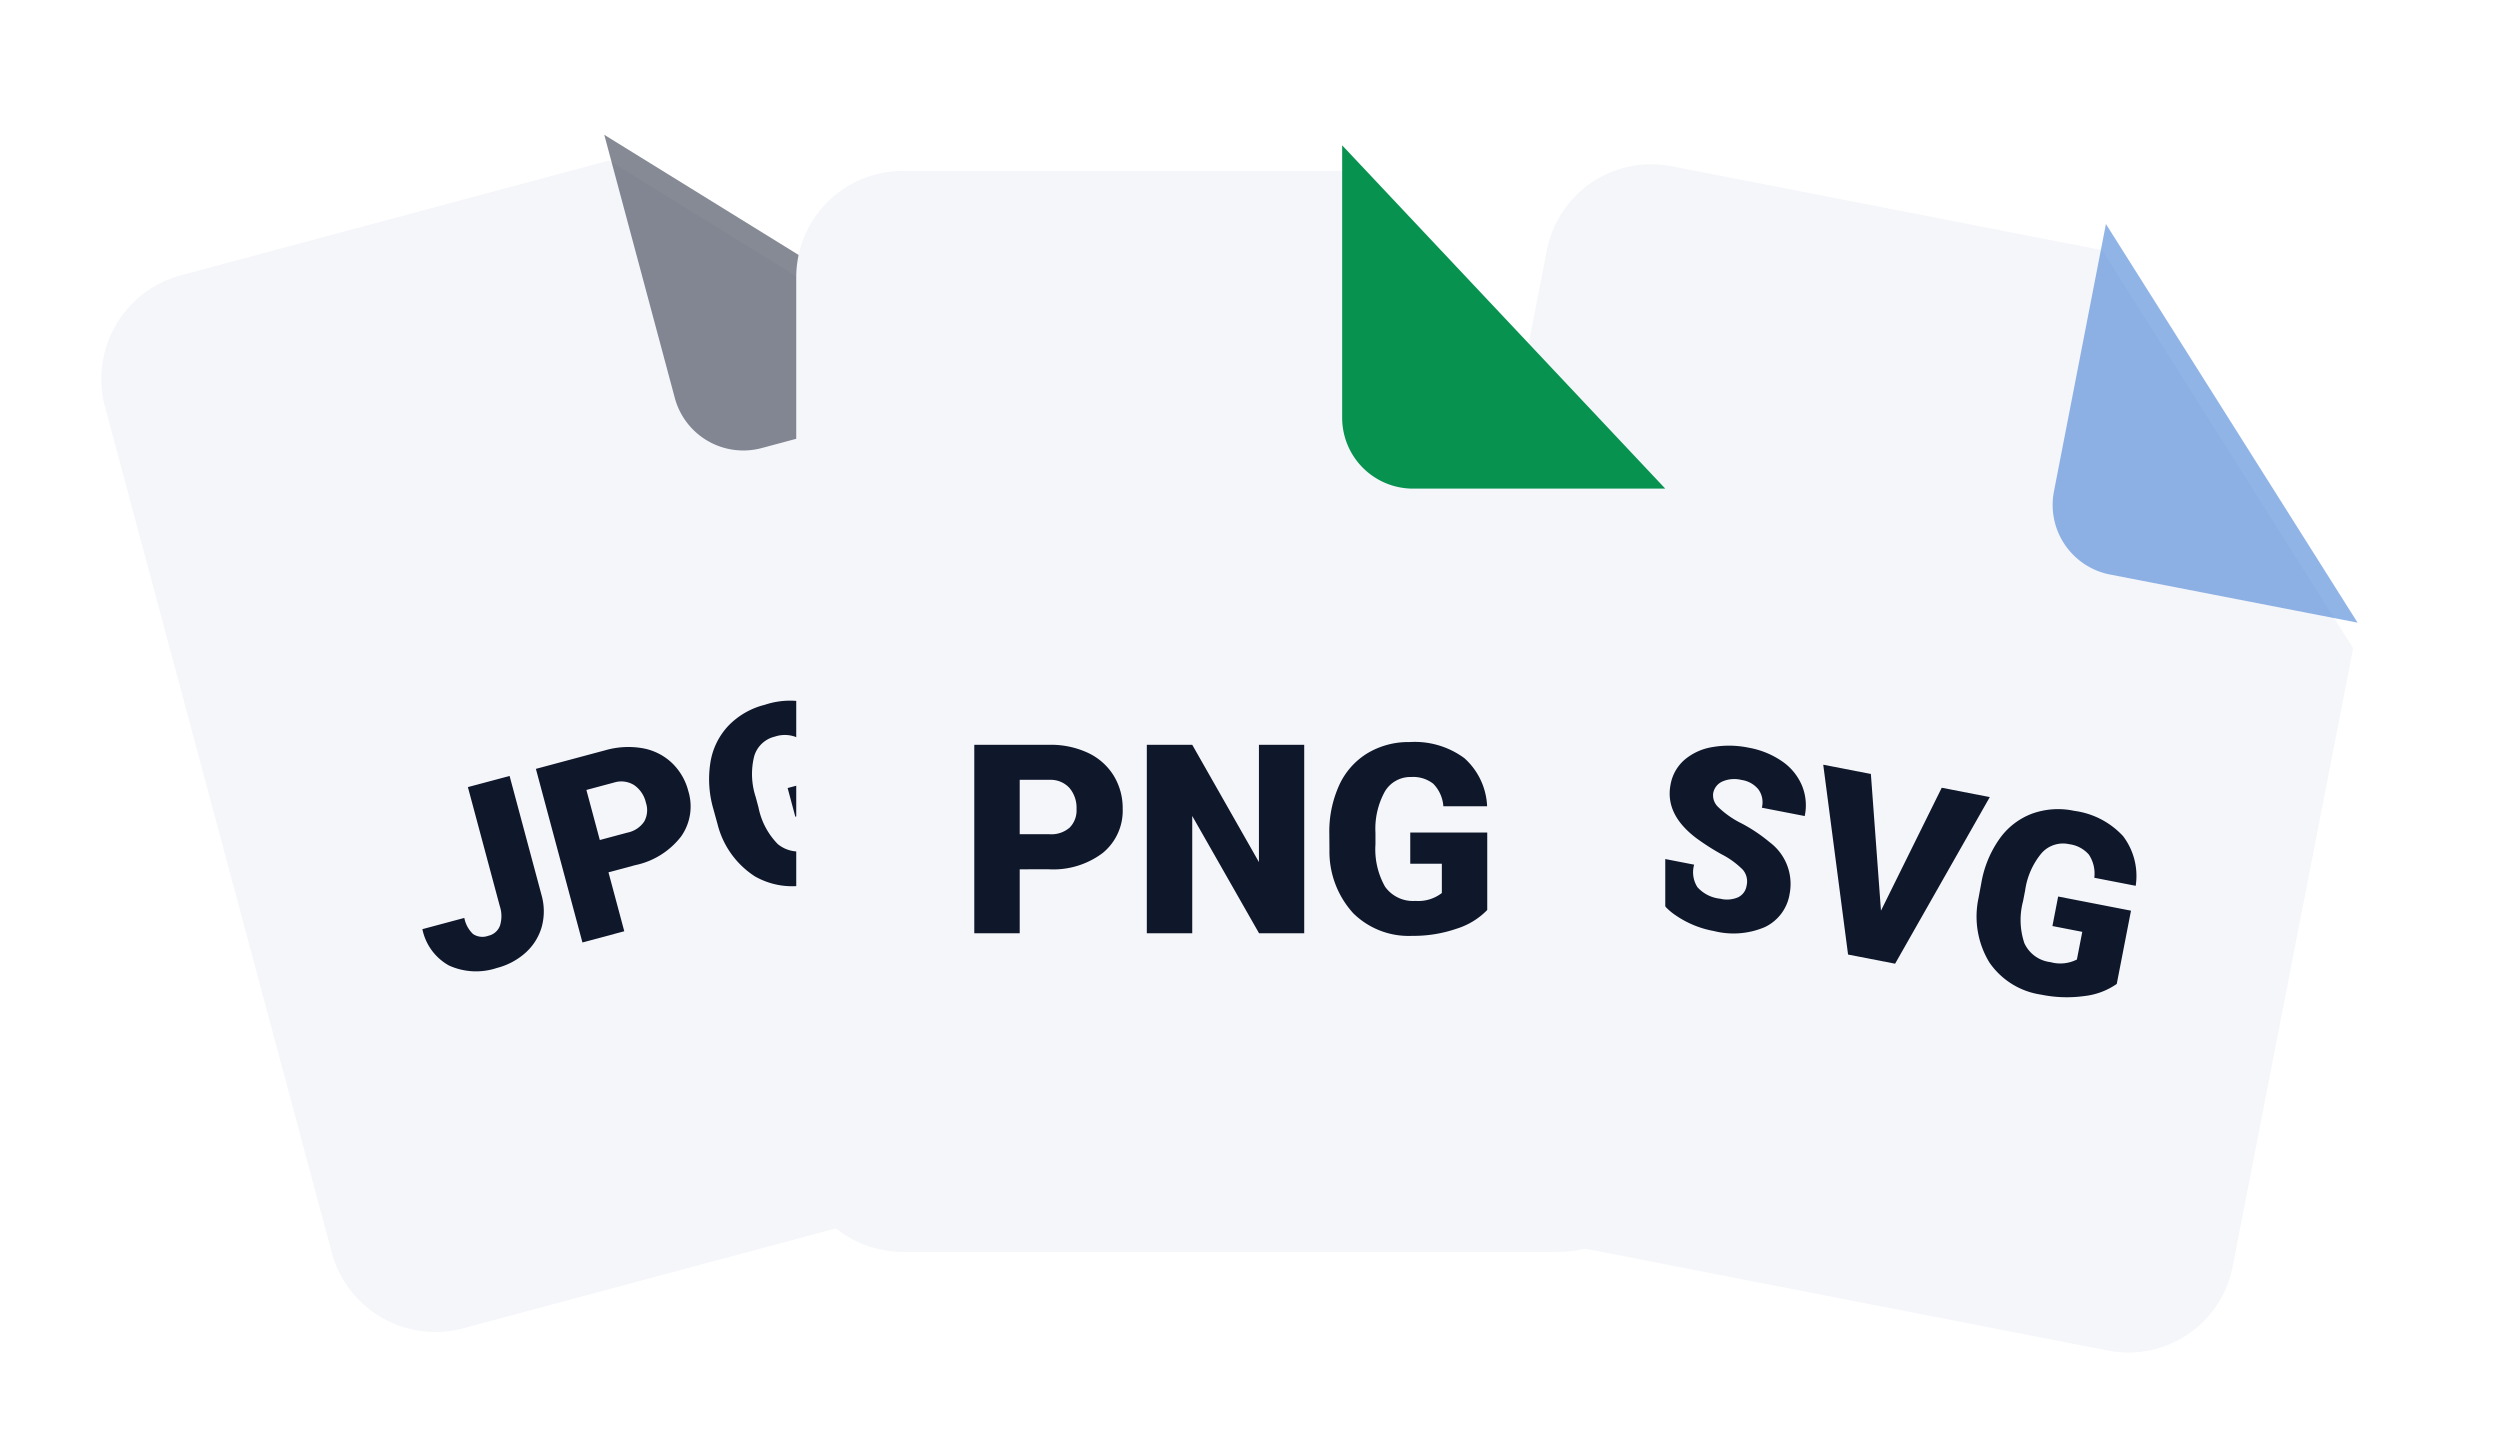 <svg xmlns="http://www.w3.org/2000/svg" xmlns:xlink="http://www.w3.org/1999/xlink" width="292.584" height="169.601" viewBox="0 0 292.584 169.601">
  <defs>
    <filter id="Path_8301" x="0" y="0" width="148.979" height="166.508" filterUnits="userSpaceOnUse">
      <feOffset dy="3" input="SourceAlpha"/>
      <feGaussianBlur stdDeviation="3" result="blur"/>
      <feFlood flood-opacity="0.161"/>
      <feComposite operator="in" in2="blur"/>
      <feComposite in="SourceGraphic"/>
    </filter>
    <filter id="Path_8311" x="150.61" y="8.024" width="141.974" height="161.578" filterUnits="userSpaceOnUse">
      <feOffset dy="3" input="SourceAlpha"/>
      <feGaussianBlur stdDeviation="3" result="blur-2"/>
      <feFlood flood-opacity="0.161"/>
      <feComposite operator="in" in2="blur-2"/>
      <feComposite in="SourceGraphic"/>
    </filter>
    <filter id="Path_8306" x="84.187" y="11.007" width="119.705" height="144.495" filterUnits="userSpaceOnUse">
      <feOffset dy="3" input="SourceAlpha"/>
      <feGaussianBlur stdDeviation="3" result="blur-3"/>
      <feFlood flood-opacity="0.161"/>
      <feComposite operator="in" in2="blur-3"/>
      <feComposite in="SourceGraphic"/>
    </filter>
  </defs>
  <g id="upload-card-icons" transform="translate(9 6)">
    <g id="Layer_4" transform="matrix(0.966, -0.259, 0.259, 0.966, 0, 26.323)">
      <g id="Group_3646" data-name="Group 3646" transform="translate(0 0)">
        <g transform="matrix(0.97, 0.26, -0.26, 0.97, -0.33, -33.55)" filter="url(#Path_8301)">
          <path id="Path_8301-2" data-name="Path 8301" d="M101.705,40.179v73.862A12.454,12.454,0,0,1,89.252,126.5h-76.8A12.454,12.454,0,0,1,0,114.041V12.454A12.455,12.455,0,0,1,12.454,0H63.891Z" transform="matrix(0.97, -0.26, 0.26, 0.97, 9, 32.32)" fill="#f5f6fa"/>
        </g>
        <path id="Path_8302" data-name="Path 8302" d="M37.814,40.179H8.3a8.3,8.3,0,0,1-8.3-8.3V0Z" transform="translate(63.891 0)" fill="#0f172a" opacity="0.5"/>
        <g id="Group_3645" data-name="Group 3645" transform="translate(19.261 69.292)">
          <path id="Path_8303" data-name="Path 8303" d="M9.441,0H14.5V14.429a6.93,6.93,0,0,1-.928,3.584,6.443,6.443,0,0,1-2.6,2.441,7.951,7.951,0,0,1-3.72.867A7.669,7.669,0,0,1,1.9,19.588,6.3,6.3,0,0,1,0,14.678H5.082a3.477,3.477,0,0,0,.5,2.091,1.983,1.983,0,0,0,1.672.654,1.872,1.872,0,0,0,1.623-.791,3.709,3.709,0,0,0,.571-2.2V0Z" transform="translate(0 0.304)" fill="#0f172a"/>
          <path id="Path_8304" data-name="Path 8304" d="M5.069,13.893v7.139H0V0H8.39a9.8,9.8,0,0,1,4.271.888,6.708,6.708,0,0,1,2.875,2.531,6.943,6.943,0,0,1,1.018,3.72,6.086,6.086,0,0,1-2.208,4.917A9.144,9.144,0,0,1,8.3,13.893Zm0-3.914H8.39a3.114,3.114,0,0,0,2.248-.736,2.723,2.723,0,0,0,.771-2.076,3.4,3.4,0,0,0-.8-2.359,2.837,2.837,0,0,0-2.167-.894H5.069Z" transform="translate(17.687 0.304)" fill="#0f172a"/>
          <path id="Path_8305" data-name="Path 8305" d="M17.62,18.736a8.116,8.116,0,0,1-3.425,2.091,14.739,14.739,0,0,1-4.938.8,8.8,8.8,0,0,1-6.6-2.531A10.218,10.218,0,0,1,.013,12.064L0,10.241A12.516,12.516,0,0,1,1.1,4.815,8.114,8.114,0,0,1,4.243,1.252,8.885,8.885,0,0,1,8.968,0a9.307,9.307,0,0,1,6.107,1.8,7.631,7.631,0,0,1,2.531,5.365H12.723A3.986,3.986,0,0,0,11.6,4.65,3.633,3.633,0,0,0,9.14,3.9,3.306,3.306,0,0,0,6.2,5.517a8.607,8.607,0,0,0-1.052,4.621V11.41a8.478,8.478,0,0,0,1.073,4.732,3.822,3.822,0,0,0,3.391,1.581,4.28,4.28,0,0,0,2.943-.88V13.577H9.03V10.1h8.59Z" transform="translate(36.53 0)" fill="#0f172a"/>
        </g>
      </g>
    </g>
    <g id="Layer_4-2" data-name="Layer_4" transform="translate(174.747 8.024) rotate(11)">
      <g id="Group_3650" data-name="Group 3650" transform="translate(0 0)">
        <g transform="matrix(0.98, -0.19, 0.19, 0.98, -183.05, 21.29)" filter="url(#Path_8311)">
          <path id="Path_8311-2" data-name="Path 8311" d="M101.705,40.179v73.862A12.454,12.454,0,0,1,89.252,126.5h-76.8A12.454,12.454,0,0,1,0,114.041V12.454A12.455,12.455,0,0,1,12.454,0H63.891Z" transform="translate(183.75 14.02) rotate(11)" fill="#f5f6fa"/>
        </g>
        <path id="Path_8312" data-name="Path 8312" d="M37.814,40.179H8.3a8.3,8.3,0,0,1-8.3-8.3V0Z" transform="translate(63.891)" fill="#246bce" opacity="0.5"/>
        <g id="Group_3649" data-name="Group 3649" transform="translate(25.746 68.128)">
          <path id="Path_8313" data-name="Path 8313" d="M11.639,15.9a2.1,2.1,0,0,0-.793-1.752,9.788,9.788,0,0,0-2.794-1.3,27.8,27.8,0,0,1-3.275-1.3Q.646,9.515.647,5.972A5,5,0,0,1,1.676,2.85,6.662,6.662,0,0,1,4.589.751,11.319,11.319,0,0,1,8.823,0a9.937,9.937,0,0,1,4.108.814,6.516,6.516,0,0,1,2.823,2.33A6.074,6.074,0,0,1,16.763,6.6H11.652a2.577,2.577,0,0,0-.793-2.017A3.1,3.1,0,0,0,8.7,3.866a3.5,3.5,0,0,0-2.17.605,1.861,1.861,0,0,0-.793,1.543,1.876,1.876,0,0,0,.876,1.48A10.763,10.763,0,0,0,9.7,8.864a18.779,18.779,0,0,1,3.623,1.53,6.083,6.083,0,0,1,3.442,5.472,5.189,5.189,0,0,1-2.1,4.38,9.341,9.341,0,0,1-5.771,1.593,11.451,11.451,0,0,1-4.679-.925,7.049,7.049,0,0,1-3.149-2.538A6.609,6.609,0,0,1,0,14.655H5.145a3.241,3.241,0,0,0,.883,2.517,4.147,4.147,0,0,0,2.865.814,3.281,3.281,0,0,0,2.009-.55,1.79,1.79,0,0,0,.737-1.535Z" transform="translate(0 0.014)" fill="#0f172a"/>
          <path id="Path_8314" data-name="Path 8314" d="M9.893,15.477,14.128,0h5.729L12.7,21.255H7.092L0,0H5.68Z" transform="translate(17.743 0.304)" fill="#0f172a"/>
          <path id="Path_8315" data-name="Path 8315" d="M17.813,18.933a8.2,8.2,0,0,1-3.463,2.12,14.9,14.9,0,0,1-4.992.8A8.89,8.89,0,0,1,2.691,19.3,10.334,10.334,0,0,1,.014,12.189L0,10.346A12.625,12.625,0,0,1,1.112,4.867,8.172,8.172,0,0,1,4.29,1.259,8.978,8.978,0,0,1,9.066,0a9.449,9.449,0,0,1,6.174,1.814A7.714,7.714,0,0,1,17.8,7.238H12.863A4.014,4.014,0,0,0,11.723,4.7,3.666,3.666,0,0,0,9.24,3.942,3.344,3.344,0,0,0,6.264,5.575,8.7,8.7,0,0,0,5.2,10.247v1.286a8.543,8.543,0,0,0,1.085,4.777,3.847,3.847,0,0,0,3.428,1.6,4.29,4.29,0,0,0,2.976-.89v-3.3H9.129V10.2h8.684Z" transform="translate(38.546 0)" fill="#0f172a"/>
        </g>
      </g>
    </g>
    <g id="Layer_4-3" data-name="Layer_4" transform="translate(84.187 11.007)">
      <g id="Group_3648" data-name="Group 3648" transform="translate(0 0)">
        <g transform="matrix(1, 0, 0, 1, -93.19, -17.01)" filter="url(#Path_8306)">
          <path id="Path_8306-2" data-name="Path 8306" d="M101.705,40.179v73.862A12.454,12.454,0,0,1,89.251,126.5h-76.8A12.454,12.454,0,0,1,0,114.041V12.454A12.455,12.455,0,0,1,12.454,0H63.891Z" transform="translate(93.19 17.01)" fill="#f5f6fa"/>
        </g>
        <path id="Path_8307" data-name="Path 8307" d="M37.814,40.179H8.3a8.3,8.3,0,0,1-8.3-8.3V0Z" transform="translate(63.891 0)" fill="#079250"/>
        <g id="Group_3647" data-name="Group 3647" transform="translate(20.837 69.839)">
          <path id="Path_8308" data-name="Path 8308" d="M5.316,14.572V22.06H0V0H8.8a10.279,10.279,0,0,1,4.48.931A7.036,7.036,0,0,1,16.3,3.586a7.282,7.282,0,0,1,1.068,3.9,6.383,6.383,0,0,1-2.316,5.158,9.591,9.591,0,0,1-6.341,1.926Zm0-4.105H8.8a3.267,3.267,0,0,0,2.358-.772,2.856,2.856,0,0,0,.808-2.178,3.57,3.57,0,0,0-.836-2.475A2.975,2.975,0,0,0,8.858,4.1H5.316Z" transform="translate(0 0.32)" fill="#0f172a"/>
          <path id="Path_8309" data-name="Path 8309" d="M18.423,22.059H13.136L5.316,8.331V22.059H0V0H5.316l7.805,13.728V0h5.3V22.059Z" transform="translate(20.192 0.32)" fill="#0f172a"/>
          <path id="Path_8310" data-name="Path 8310" d="M18.482,19.652a8.513,8.513,0,0,1-3.592,2.193,15.46,15.46,0,0,1-5.18.836,9.228,9.228,0,0,1-6.918-2.655A10.717,10.717,0,0,1,.014,12.654L0,10.742A13.128,13.128,0,0,1,1.154,5.05a8.511,8.511,0,0,1,3.3-3.737A9.319,9.319,0,0,1,9.406,0a9.762,9.762,0,0,1,6.406,1.89,8,8,0,0,1,2.655,5.627H13.346a4.181,4.181,0,0,0-1.183-2.64,3.8,3.8,0,0,0-2.576-.787A3.468,3.468,0,0,0,6.5,5.787a9.029,9.029,0,0,0-1.1,4.847v1.334a8.892,8.892,0,0,0,1.125,4.963,4.009,4.009,0,0,0,3.557,1.659,4.489,4.489,0,0,0,3.087-.923V14.241H9.472v-3.65h9.01Z" transform="translate(41.551 0)" fill="#0f172a"/>
        </g>
      </g>
    </g>
  </g>
</svg>
